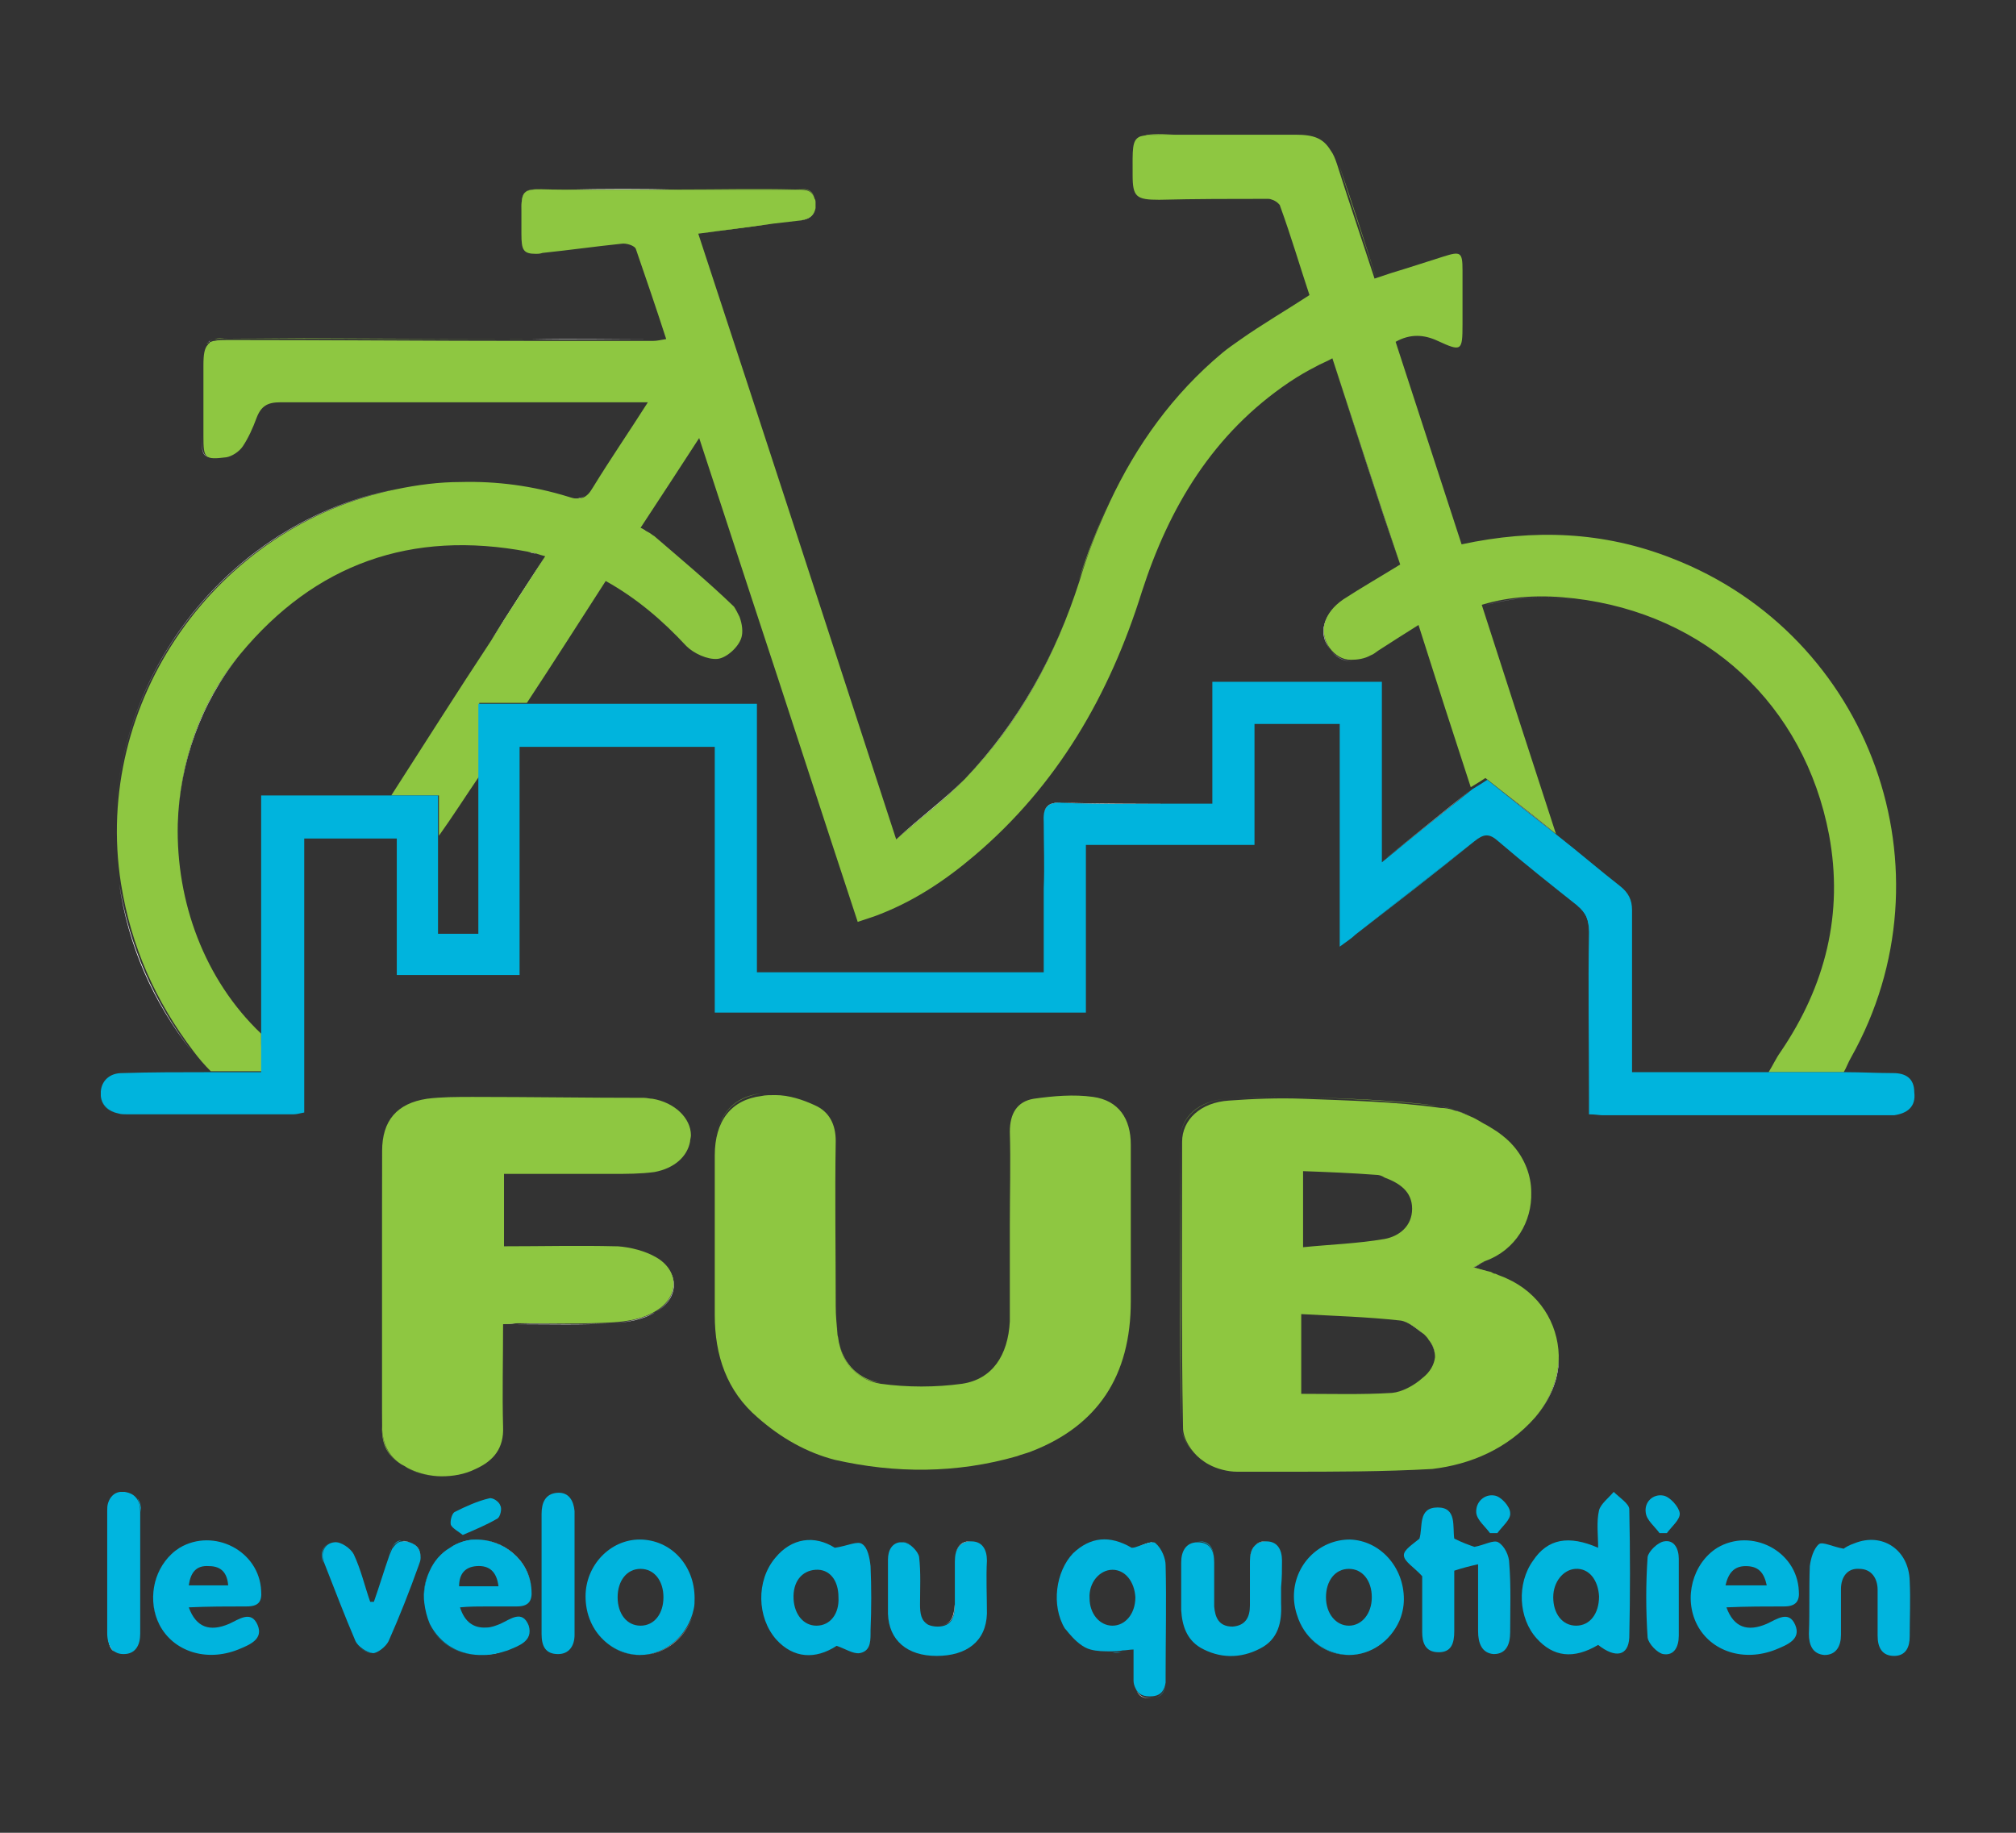<?xml version="1.0" encoding="UTF-8"?> <svg xmlns="http://www.w3.org/2000/svg" xmlns:xlink="http://www.w3.org/1999/xlink" version="1.1" id="Calque_1" x="0px" y="0px" viewBox="0 0 220 200" style="enable-background:new 0 0 220 200;" xml:space="preserve"><rect x="0" y="0" width="220" height="200" fill="#333333" stroke="none"/> <style type="text/css"> .st0{fill:#FDFEFD;} .st1{fill:#8EC741;} .st2{fill:#00B4DD;} .st3{fill:#8EC740;} .st4{fill:#00B5DE;} .st5{fill:#00B4DE;} .st6{fill:#00B5DF;} </style> <g> <path class="st0" d="M162,137.7c-0.4,0.1-0.7,0.4-1.3,0.7h0C161.3,138,161.7,137.8,162,137.7c3.3-1.2,5.1-4.3,5-7.5 C167.1,133.4,165.3,136.5,162,137.7z"></path> <path class="st0" d="M129,170.4c0,1.7,0,3.5,0,5.2C128.9,173.9,129,172.1,129,170.4z"></path> <path class="st0" d="M155.9,146.2c0.5,0.6,0.7,1.2,0.7,1.9C156.6,147.5,156.4,146.8,155.9,146.2z"></path> <path class="st0" d="M11,119.6c0-0.2,0-0.3,0-0.5C11,119.3,11,119.5,11,119.6z"></path> <path class="st0" d="M156.1,160.1c-5.3,0.3-10.7,0.4-16,0.3C145.4,160.4,150.8,160.4,156.1,160.1z"></path> <path class="st0" d="M147.1,180.6C147.1,180.6,147.1,180.6,147.1,180.6c2.4,0,4.5-1.5,5.5-3.7C151.7,179,149.6,180.6,147.1,180.6z"></path> <path class="st0" d="M14,121.6L14,121.6L14,121.6z"></path> <path class="st0" d="M170.1,147.9c0.1,2.3-0.8,4.7-2.6,6.8C169.3,152.6,170.1,150.2,170.1,147.9z"></path> <path class="st0" d="M157,120.7c0.5,0.1,1.1,0.2,1.6,0.3C158.1,120.9,157.6,120.8,157,120.7z"></path> <path class="st0" d="M158.7,121.1c0.5,0.2,1.1,0.4,1.6,0.6C159.7,121.5,159.2,121.3,158.7,121.1z"></path> <path class="st0" d="M160.3,121.8c0.5,0.2,1,0.5,1.5,0.8C161.3,122.3,160.8,122,160.3,121.8z"></path> <path class="st0" d="M161.9,122.6c0.5,0.3,1,0.6,1.5,0.9C162.9,123.2,162.4,122.9,161.9,122.6z"></path> <path class="st0" d="M152.8,144.1c0.9,0.1,1.8,0.9,2.6,1.5C154.7,145,153.7,144.2,152.8,144.1z"></path> <path class="st0" d="M22.7,37.4c0.1-0.1,0.1-0.1,0.2-0.2C22.8,37.2,22.8,37.3,22.7,37.4z"></path> <path class="st0" d="M113.9,96.9c0,2.4,0,4.7,0,7.1C113.9,101.6,113.9,99.2,113.9,96.9z"></path> <path class="st0" d="M69.8,57.6c0.2,0.1,0.4,0.3,0.7,0.4C70.3,57.8,70,57.7,69.8,57.6L69.8,57.6z"></path> <path class="st0" d="M82.6,106.1c10.5,0,20.8,0,31.3,0v0C103.4,106.1,93.1,106.1,82.6,106.1L82.6,106.1z"></path> <path class="st0" d="M145.4,39.2c2.5,7.6,4.9,15.1,7.4,22.5C150.3,54.2,147.9,46.8,145.4,39.2z"></path> <path class="st0" d="M81.9,65.2c3.9,11.8,7.7,23.6,11.6,35.4C89.6,88.8,85.8,77,81.9,65.2z"></path> <path class="st0" d="M42.6,86.8L42.6,86.8c1.6,0,3.2,0,5.2,0v0C45.8,86.8,44.2,86.8,42.6,86.8z"></path> <path class="st0" d="M72.7,36.9c-1.1-3.4-2.1-6.6-3.3-9.8C70.6,30.3,71.6,33.5,72.7,36.9z"></path> <path class="st0" d="M23.4,37.1C23.4,37.1,23.4,37.1,23.4,37.1C23.4,37.1,23.4,37.1,23.4,37.1z"></path> <path class="st0" d="M105.3,85c5.9-6.1,9.9-13.5,12.5-21.6C115.2,71.5,111.2,78.8,105.3,85z"></path> <path class="st0" d="M61.7,20.7c4.2,0,8.3,0,12.5,0C70,20.6,65.9,20.6,61.7,20.7z"></path> <path class="st0" d="M57,24.4c0-0.6,0-1.1,0-1.5C57,23.3,57,23.9,57,24.4z"></path> <path class="st0" d="M45.6,170.7c-1.1,2.8-2.1,5.6-3.3,8.3C43.5,176.3,44.6,173.5,45.6,170.7z"></path> <path class="st0" d="M71.4,127.9c-1.5,0.3-3.1,0.2-4.6,0.2c-3.9,0-7.8,0-11.8,0v0c4,0,7.9,0,11.8,0 C68.3,128.1,69.9,128.2,71.4,127.9c2.2-0.4,3.6-1.7,3.9-3.3C75,126.2,73.6,127.5,71.4,127.9z"></path> <path class="st0" d="M51.6,119.7L51.6,119.7c6.2,0,12.5,0.1,18.7,0.1C64,119.8,57.8,119.7,51.6,119.7z"></path> <path class="st0" d="M54.9,155.7c0.1,2.3-1,3.7-3,4.6c-1.2,0.6-2.5,0.8-3.7,0.8c1.2,0,2.5-0.2,3.7-0.8 C53.9,159.4,55,158,54.9,155.7c-0.1-3.6,0-7.3,0-11.2c0.7,0,1.1-0.1,1.6-0.1c-0.5,0-0.9,0-1.6,0.1C54.9,148.3,54.8,152,54.9,155.7z "></path> <path class="st0" d="M71.6,137.3c2.6,1.5,2.6,4.4-0.1,5.9c-1.3,0.7-3,1.1-4.6,1.2c-3.5,0.2-6.9,0-10.4,0.1c3.5,0,7,0.1,10.4-0.1 c1.6-0.1,3.3-0.4,4.6-1.2C74.1,141.7,74.2,138.8,71.6,137.3c-1.2-0.7-2.8-1.1-4.2-1.2c-0.1,0-0.1,0-0.2,0c0.1,0,0.1,0,0.2,0 C68.8,136.2,70.4,136.6,71.6,137.3z"></path> <path class="st0" d="M54.4,165.8c0.3-0.2,0.5-1.1,0.3-1.4C54.9,164.7,54.7,165.6,54.4,165.8z"></path> <path class="st0" d="M58,173.5c0.1,1.2-0.3,1.8-1.6,1.8l0,0C57.7,175.3,58.1,174.7,58,173.5c-0.2-3.3-3.1-5.5-6-5.5 C54.9,168,57.8,170.3,58,173.5z"></path> <path class="st0" d="M147.5,72.2c-0.9-0.1-1.8-0.5-2.3-1.3C145.7,71.7,146.5,72.1,147.5,72.2z"></path> <path class="st0" d="M15,163.5c-0.3-0.4-0.7-0.6-1.3-0.7C14.3,162.9,14.7,163.1,15,163.5z"></path> <path class="st0" d="M11.8,165c0-0.3,0-0.6,0.1-0.9C11.8,164.4,11.8,164.7,11.8,165c0,4.4,0,8.8,0,13.3c0,0.8,0.2,1.4,0.6,1.9 c-0.5-0.4-0.6-1.1-0.6-1.9C11.8,173.9,11.8,169.4,11.8,165z"></path> <path class="st0" d="M38.5,169.6c-0.3-0.6-1.4-1.4-2.1-1.3C37.1,168.2,38.2,169,38.5,169.6z"></path> <path class="st0" d="M55.3,180c-0.9,0.3-1.8,0.5-2.6,0.5C53.6,180.6,54.5,180.4,55.3,180c1.2-0.5,2.9-1,2.3-2.7 C58.2,179,56.5,179.6,55.3,180z"></path> <path class="st0" d="M44.7,168.3c-0.3-0.1-0.6-0.1-0.8-0.1C44.1,168.1,44.4,168.2,44.7,168.3c0.9,0.3,1.2,1,1.2,1.7 C45.9,169.2,45.6,168.6,44.7,168.3z"></path> <path class="st0" d="M96.8,176c0.1,2.9,2.1,4.6,5.3,4.6C98.9,180.6,96.9,178.9,96.8,176z"></path> <path class="st0" d="M110.2,123.5c0.1,3.3,0,6.7,0,10.1c0,3.1,0,6.2,0,9.3c0-3.1,0-6.2,0-9.3C110.2,130.2,110.3,126.8,110.2,123.5z "></path> <path class="st0" d="M96.8,172.9c0,1,0,2,0,3C96.8,175,96.8,173.9,96.8,172.9z"></path> <path class="st0" d="M138.2,168.2c-1.3,0-1.8,0.9-1.8,2.2c0,1.6,0,3.2,0,4.8c0-1.6,0-3.2,0-4.8C136.4,169.1,137,168.1,138.2,168.2z "></path> <path class="st0" d="M124.4,168.7c0.5-0.2,1-0.4,1.4-0.4C125.4,168.4,124.9,168.6,124.4,168.7z"></path> <path class="st0" d="M124,184.4c0.3,0.7,0.9,1,1.9,0.9l0,0C124.9,185.4,124.3,185.2,124,184.4z"></path> <path class="st0" d="M53,177.5c-1.4,0.1-2.4-0.6-2.9-2.2C50.6,176.9,51.6,177.6,53,177.5z"></path> <path class="st0" d="M116.9,178.5c0.6,0.7,1.4,1.4,2.2,1.6c0.7,0.2,1.5,0.2,2.3,0.2c-0.8,0-1.6,0-2.3-0.2 C118.3,179.9,117.5,179.2,116.9,178.5z"></path> <path class="st0" d="M69.9,180.6L69.9,180.6c2.9,0,5.3-2.2,5.9-5C75.2,178.4,72.7,180.6,69.9,180.6z"></path> <path class="st0" d="M98.1,168.2c-0.8,0.1-1.3,0.8-1.3,1.9C96.8,169,97.3,168.3,98.1,168.2z"></path> <path class="st0" d="M50.1,175.3c1.1,0,2.2,0,3.2,0C52.3,175.3,51.2,175.3,50.1,175.3z"></path> <path class="st0" d="M104.2,175c0,1.3-0.3,2.4-1.9,2.4C103.9,177.4,104.1,176.3,104.2,175z"></path> <path class="st0" d="M106,168.2c-1.3,0-1.8,0.9-1.8,2.2c0,1.6,0,3.1,0,4.7c0-1.6,0-3.1,0-4.7C104.2,169.1,104.7,168.1,106,168.2z"></path> <path class="st0" d="M57.6,60.2c0.3,0.1,0.6,0.1,0.9,0.2c0.3,0.1,0.6,0.2,1,0.3c-2,3.1-4,6.1-5.9,9.2c2-3.1,4-6.1,5.9-9.2 c-0.4-0.1-0.7-0.2-1-0.3C58.2,60.4,57.9,60.3,57.6,60.2C45,57.8,34.4,61.5,26.2,71.4c-4.3,5.3-6.6,11.9-6.8,18.5 c0.2-6.6,2.4-13.2,6.8-18.5C34.4,61.5,45,57.8,57.6,60.2z"></path> <path class="st0" d="M152,29.8c-0.6,0.2-1.2,0.4-1.8,0.6l0,0C150.8,30.2,151.4,30,152,29.8z"></path> <path class="st0" d="M123.9,19.1c0-2.8-0.1-3.8,0.8-4.2C123.7,15.2,123.9,16.3,123.9,19.1c0,2.4,0.4,2.7,2.9,2.7 C124.3,21.8,123.9,21.5,123.9,19.1z"></path> <path class="st0" d="M172,65.4c-3.3-0.4-6.7-0.3-10.1,0.7l0,0C165.2,65.1,168.6,65,172,65.4z"></path> <path class="st0" d="M133.6,38.5c0.6-0.5,1.3-1,1.9-1.4C134.9,37.5,134.2,38,133.6,38.5C128,43,124,48.6,121.1,54.8 C124,48.6,128,43,133.6,38.5z"></path> <path class="st0" d="M126.7,21.7c4-0.1,7.9-0.1,11.9-0.1c0.3,0,0.8,0.2,1.1,0.5c-0.3-0.3-0.8-0.5-1.1-0.5 C134.6,21.6,130.7,21.6,126.7,21.7z"></path> <path class="st0" d="M139.9,22.5c1.2,3.3,2.2,6.7,3.2,9.7l0,0C142.1,29.2,141.1,25.8,139.9,22.5z"></path> <path class="st0" d="M199.7,91.2C197,77,186.3,67.1,172,65.4C186.3,67.1,197,77,199.7,91.2z"></path> <path class="st0" d="M115.9,87.6c-1.7-0.1-2.1,0.6-2,2.2C113.8,88.2,114.2,87.6,115.9,87.6c3.9,0.1,7.8,0.1,11.7,0.1 c1.5,0,2.9,0,4.7,0v0c-1.7,0-3.2,0-4.7,0C123.7,87.7,119.8,87.8,115.9,87.6z"></path> <path class="st0" d="M150.7,94.1c0-6.9,0-13.2,0-19.7c-6.2,0-12.2,0-18.5,0c0,0,0,0,0,0c6.3,0,12.3,0,18.5,0 C150.7,80.9,150.7,87.2,150.7,94.1c3.6-2.9,6.7-5.4,9.9-8c0.5-0.3,1-0.6,1.6-1c-0.6,0.4-1.1,0.7-1.6,1 C157.5,88.7,154.3,91.2,150.7,94.1z"></path> <path class="st0" d="M57.3,76.7C57.3,76.7,57.3,76.7,57.3,76.7c8.4,0,16.7,0,25.2,0c0,0,0,0,0,0C74,76.7,65.7,76.7,57.3,76.7z"></path> <path class="st0" d="M162.3,85.1c2.5,2,5.2,4,7.7,6.1c0,0,0,0,0,0C167.4,89.1,164.8,87.1,162.3,85.1z"></path> <path class="st0" d="M22,47.5c0-2.6,0-5.2,0-7.7c0-1.2,0.1-1.9,0.5-2.3c-0.4,0.4-0.5,1.1-0.5,2.3C22,42.3,22,44.9,22,47.5 c0,2.4,0.1,2.6,2.5,2.3C22.2,50.1,22,49.9,22,47.5z"></path> <path class="st0" d="M64,53.9c-0.4,0.4-0.7,0.5-1.3,0.5C63.2,54.5,63.6,54.3,64,53.9z"></path> <path class="st0" d="M30.5,43.9c6.3,0,12.6,0,19,0C43.1,43.9,36.8,43.9,30.5,43.9L30.5,43.9z"></path> <path class="st0" d="M43,53.4c-19.7,4-33.1,23.3-30,43c1.1,6.9,3.8,12.9,7.9,18.3c-4.2-5.4-6.9-11.4-7.9-18.3 C9.9,76.7,23.3,57.5,43,53.4z"></path> <path class="st0" d="M206.6,117.1c1.4,0,2.3,0.6,2.4,2.1C208.9,117.7,208,117.1,206.6,117.1z"></path> <path class="st0" d="M57,25.4c0,1.8,0.2,2.2,1.6,2.2C57.2,27.7,57,27.2,57,25.4z"></path> <path class="st0" d="M71.2,37c-4.4,0-8.9,0-13.3,0l0,0C62.4,37.1,66.8,37,71.2,37z"></path> <path class="st0" d="M87,24.1c1.1-0.1,1.8-0.4,2-1.4C88.8,23.7,88,24,87,24.1z"></path> <path class="st0" d="M105.3,85c-2.2,2.3-4.9,4.3-7.5,6.6l0,0C100.4,89.2,103,87.3,105.3,85z"></path> <path class="st0" d="M145.1,70.8c-1.3-1.7-0.7-3.8,1.5-5.3c2-1.3,4-2.5,6.2-3.8c-2.1,1.3-4.2,2.5-6.2,3.8 C144.4,67,143.9,69.1,145.1,70.8z"></path> <path class="st0" d="M67.8,26.5L67.8,26.5c0.5-0.1,1.5,0.2,1.6,0.6C69.3,26.7,68.3,26.4,67.8,26.5z"></path> <path class="st0" d="M71.2,58.5c-0.2-0.1-0.4-0.3-0.6-0.4C70.8,58.2,71,58.3,71.2,58.5c2.9,2.5,5.9,5,8.7,7.7 c0.3,0.3,0.5,0.7,0.6,1.1c-0.2-0.4-0.4-0.8-0.6-1.1C77.2,63.5,74.1,61,71.2,58.5z"></path> <path class="st0" d="M74.8,70.5L74.8,70.5L74.8,70.5z"></path> <path class="st1" d="M59.3,27.5c2.9-0.3,5.7-0.7,8.6-1l0,0C65,26.8,62.1,27.2,59.3,27.5z"></path> <path class="st1" d="M150.2,30.4c-1.4-4.3-2.8-8.4-4.1-12.5C147.5,22,148.8,26,150.2,30.4L150.2,30.4z"></path> <path class="st1" d="M128.2,14.7c4.5,0,9,0,13.5,0c2,0,3,0.4,3.8,1.7c-0.8-1.3-1.8-1.7-3.8-1.7C137.2,14.7,132.7,14.7,128.2,14.7 c-1.9,0-2.9,0-3.5,0.2C125.2,14.6,126.3,14.6,128.2,14.7z"></path> <path class="st1" d="M143.1,32.2c-2.6,1.7-5.2,3.2-7.6,4.9C137.9,35.4,140.5,33.9,143.1,32.2C143.1,32.2,143.1,32.2,143.1,32.2z"></path> <path class="st1" d="M49.4,43.9c6.3,0,12.6,0,19,0c0,0,0,0,0,0C62.1,43.9,55.7,43.9,49.4,43.9z"></path> <path class="st1" d="M62.7,54.4c-0.3,0-0.6-0.1-0.9-0.2c-3.9-1.2-7.8-1.7-11.7-1.6c3.9-0.1,7.8,0.4,11.7,1.6 C62.1,54.4,62.4,54.4,62.7,54.4z"></path> <path class="st1" d="M24.6,49.8c0.6-0.1,1.4-0.6,1.8-1.2C25.9,49.2,25.2,49.8,24.6,49.8z"></path> <path class="st1" d="M61.7,20.7c-4.4,0-4.8-0.5-4.8,2.3C57,20.1,57.3,20.7,61.7,20.7z"></path> <path class="st1" d="M57.9,37c-11,0-22-0.1-33.1-0.1C35.9,37,46.9,37,57.9,37L57.9,37z"></path> <path class="st1" d="M88.9,21.6c-0.3-1.1-1.2-1-2.2-1C87.7,20.6,88.6,20.6,88.9,21.6z"></path> <path class="st1" d="M97.7,91.6L97.7,91.6c-7.3-22.4-14.4-44.2-21.6-66.1c2.9-0.4,5.5-0.7,8.2-1.1c-2.6,0.3-5.3,0.7-8.2,1.1 C83.3,47.4,90.4,69.2,97.7,91.6z"></path> <path class="st1" d="M27.8,45.6c0.5-1.3,1.2-1.7,2.6-1.7c0,0,0,0,0,0C29,43.9,28.3,44.3,27.8,45.6z"></path> <path class="st1" d="M23.4,37c0.4-0.1,0.9-0.1,1.5-0.1C24.3,36.9,23.8,37,23.4,37z"></path> <path class="st1" d="M117.7,63.4c0.9-3,2.1-5.8,3.3-8.6C119.8,57.6,118.7,60.4,117.7,63.4z"></path> <path class="st1" d="M22.6,37.5c0,0,0.1-0.1,0.1-0.1C22.6,37.4,22.6,37.4,22.6,37.5z"></path> <path class="st1" d="M152,29.8c1.9-0.6,3.8-1.2,5.7-1.8C155.8,28.6,154,29.2,152,29.8z"></path> <path class="st1" d="M22.9,37.2c0.1-0.1,0.3-0.1,0.4-0.1C23.2,37.1,23.1,37.1,22.9,37.2z"></path> <path class="st1" d="M74.2,20.6c4.2,0,8.3,0,12.5,0C82.5,20.7,78.4,20.6,74.2,20.6z"></path> <path class="st1" d="M28.5,112.8c-6.2-5.9-9.3-14.4-9.1-22.9c0.2-6.6,2.4-13.2,6.8-18.5c8.2-9.9,18.7-13.6,31.4-11.2 c0.3,0.1,0.6,0.1,0.9,0.2c0.3,0.1,0.6,0.2,1,0.3c-2,3.1-4,6.1-5.9,9.2c-3.7,5.6-7.3,11.3-10.9,16.9c1.6,0,3.2,0,5.2,0l0,0 c0,1.6,0,3,0,4.4c1.5-2.1,2.9-4.3,4.4-6.5c0-2.6,0-5.1,0-8c1.9,0,3.5,0,5.2,0c0,0,0,0,0,0l0,0c2.9-4.4,5.7-8.8,8.6-13.3 c3.4,1.9,6.2,4.3,8.8,7.1c0,0,0,0,0,0c0.8,0.8,2.3,1.5,3.4,1.4c1-0.1,2.3-1.3,2.6-2.3c0.2-0.6,0.1-1.5-0.2-2.3 c-0.2-0.4-0.4-0.8-0.6-1.1c-2.8-2.7-5.8-5.2-8.7-7.7c-0.2-0.1-0.4-0.3-0.6-0.4c-0.1,0-0.1-0.1-0.2-0.1c-0.2-0.1-0.4-0.3-0.7-0.4 l0,0c0,0,0,0,0,0c2.1-3.2,4.2-6.4,6.4-9.8c1.9,5.8,3.8,11.6,5.7,17.4c3.9,11.8,7.7,23.6,11.6,35.4c0.6-0.2,1.2-0.4,1.8-0.6 c4.1-1.5,7.6-3.8,10.9-6.6c9.1-7.7,14.8-17.6,18.3-28.8c3-9.3,7.8-17.3,16.1-22.9c0.9-0.6,1.9-1.2,2.9-1.7c0.5-0.3,1.1-0.5,1.8-0.9 c2.5,7.6,4.9,15.1,7.4,22.5c-2.1,1.3-4.2,2.5-6.2,3.8c-2.2,1.5-2.7,3.6-1.5,5.3c0.6,0.8,1.4,1.3,2.3,1.3c0.7,0,1.5-0.1,2.2-0.5 c0.3-0.1,0.5-0.3,0.8-0.5c1.4-0.9,2.8-1.8,4.4-2.8c1.9,6,3.8,11.9,5.7,17.7c0.5-0.3,1-0.6,1.6-1c2.5,2,5.2,4,7.7,6.1 c-2.7-8.3-5.4-16.6-8.1-25l0,0c0,0,0,0,0,0c3.3-1,6.7-1.1,10.1-0.7c14.4,1.7,25.1,11.6,27.8,25.8c1.6,8.6-0.4,16.5-5.3,23.7 c-0.5,0.7-0.8,1.4-1.3,2.2c2.7,0,5.4,0,8.2,0c0.3-0.5,0.5-1.1,0.8-1.6c11.4-20.3,2.2-46.1-19.6-54.5c-7.4-2.9-15-3.2-22.9-1.5 c-2.4-7.4-4.8-14.7-7.2-22.1c1.6-0.9,3.1-0.8,4.6-0.1c2.6,1.2,2.7,1.1,2.7-1.8c0-2,0-3.9,0-5.9c0-2-0.2-2.1-2.1-1.5 c-1.9,0.6-3.7,1.2-5.7,1.8c-0.6,0.2-1.2,0.4-1.8,0.6l0,0h0c-1.4-4.3-2.8-8.4-4.1-12.5c-0.2-0.6-0.4-1.1-0.7-1.5 c-0.8-1.3-1.8-1.7-3.8-1.7c-4.5,0-9,0-13.5,0c-1.9,0-2.9,0-3.5,0.2c-0.9,0.4-0.8,1.4-0.8,4.2c0,2.4,0.4,2.7,2.9,2.7 c4-0.1,7.9-0.1,11.9-0.1c0.3,0,0.8,0.2,1.1,0.5c0.1,0.1,0.2,0.2,0.2,0.3c1.2,3.3,2.2,6.7,3.2,9.7l0,0l0,0c-2.6,1.7-5.2,3.2-7.6,4.9 c-0.7,0.5-1.3,0.9-1.9,1.4C128,43,124,48.6,121.1,54.8c-1.3,2.8-2.4,5.6-3.3,8.6c-2.6,8.1-6.5,15.4-12.5,21.6 c-2.2,2.3-4.9,4.3-7.5,6.6l0,0h0c-7.3-22.4-14.4-44.2-21.6-66.1c2.9-0.4,5.5-0.7,8.2-1.1c0.9-0.1,1.8-0.2,2.6-0.3 c1.1-0.1,1.8-0.4,2-1.4c0-0.1,0-0.3,0-0.5c0-0.2,0-0.4-0.1-0.5c-0.3-1.1-1.2-1-2.2-1c-4.2,0-8.3,0-12.5,0c-4.2,0-8.3,0-12.5,0 c-4.4,0-4.8-0.5-4.8,2.3c0,0.4,0,0.9,0,1.5c0,0.3,0,0.6,0,1c0,1.8,0.2,2.2,1.6,2.2c0.2,0,0.4,0,0.7-0.1c2.9-0.3,5.7-0.7,8.6-1l0,0 h0c0.5-0.1,1.5,0.2,1.6,0.6c1.1,3.2,2.2,6.4,3.3,9.8c-0.6,0.1-1,0.2-1.4,0.2c-4.4,0-8.9,0-13.3,0l0,0c0,0,0,0,0,0 c-11,0-22-0.1-33.1-0.1c-0.6,0-1.1,0-1.5,0.1c0,0,0,0,0,0c-0.2,0-0.3,0.1-0.4,0.1c-0.1,0-0.1,0.1-0.2,0.2c0,0-0.1,0-0.1,0.1 c-0.4,0.4-0.5,1.1-0.5,2.3c0,2.6,0,5.1,0,7.7c0,2.4,0.1,2.6,2.5,2.3c0.6-0.1,1.4-0.6,1.8-1.2c0.6-0.9,1.1-2,1.5-3.1 c0.5-1.3,1.2-1.7,2.6-1.7l0,0l0,0c6.3,0,12.6,0,19,0c6.3,0,12.6,0,19,0c0,0,0,0,0,0c0.6,0,1.2,0,2.1,0c-2.1,3.3-4.1,6.2-6,9.3 c-0.2,0.3-0.3,0.5-0.5,0.7c-0.4,0.4-0.7,0.5-1.3,0.5c-0.3,0-0.6-0.1-0.9-0.2c-3.9-1.2-7.8-1.7-11.7-1.6c-2.4,0-4.7,0.3-7.1,0.8 c-19.7,4-33.1,23.3-30,43c1.1,6.9,3.8,12.9,7.9,18.3c0.6,0.8,1.2,1.5,1.9,2.2c1.8,0,3.7,0,5.7,0C28.5,115.6,28.5,114.2,28.5,112.8z "></path> <path class="st2" d="M14,121.6C14,121.6,14,121.6,14,121.6c-0.4,0-0.7,0-1.1-0.1C13.3,121.6,13.7,121.6,14,121.6z"></path> <path class="st2" d="M172.1,98.8c-2.9-2.3-5.8-4.6-8.6-7C166.3,94.2,169.2,96.5,172.1,98.8z"></path> <path class="st2" d="M172.1,98.8c1,0.8,1.3,1.6,1.3,2.9C173.5,100.4,173.2,99.5,172.1,98.8z"></path> <path class="st2" d="M56.7,81.6L56.7,81.6c7.2,0,14.2,0,21.3,0v0C70.9,81.6,63.9,81.6,56.7,81.6z"></path> <path class="st2" d="M146.2,103.3c0.8-0.6,1.3-0.9,1.7-1.3c4.3-3.4,8.7-6.8,13-10.2c-4.3,3.5-8.6,6.8-13,10.2 C147.5,102.4,147,102.7,146.2,103.3z"></path> <path class="st2" d="M14,121.6c6,0,12,0,18,0c0.3,0,0.7-0.1,1.2-0.2v0c-0.5,0.1-0.8,0.2-1.2,0.2C26,121.6,20,121.6,14,121.6z"></path> <path class="st2" d="M11,119.6c0.1,1,0.9,1.7,1.9,1.9C11.9,121.3,11.1,120.7,11,119.6z"></path> <path class="st2" d="M175,121.6c-0.4,0-0.8,0-1.5-0.1C174.1,121.6,174.5,121.6,175,121.6z"></path> <path class="st2" d="M206.6,117.1c-1.7,0-3.5-0.1-5.2-0.1c-2.7,0-5.4,0-8.2,0c-5,0-9.9,0-15.1,0c0-0.7,0-1.3,0-1.9 c0-5.3,0-10.5,0-15.8c0-1.1-0.4-1.9-1.3-2.6c-2.3-1.8-4.5-3.7-6.8-5.5c-2.6-2-5.2-4.1-7.7-6.1c-0.6,0.4-1.1,0.7-1.6,1 c-3.2,2.6-6.4,5.1-9.9,8c0-6.9,0-13.2,0-19.7c-6.2,0-12.2,0-18.5,0c0,4.4,0,8.7,0,13.3l0,0c-1.7,0-3.2,0-4.7,0 c-3.9,0-7.8,0.1-11.7-0.1c-1.7-0.1-2.1,0.6-2,2.2c0,2.4,0.1,4.7,0,7.1c0,2.4,0,4.7,0,7.1c0,0.6,0,1.3,0,2.1v0 c-10.5,0-20.8,0-31.3,0v0c0-9.6,0-19.3,0-29.3c-8.5,0-16.9,0-25.2,0c-1.7,0-3.3,0-5.2,0c0,2.9,0,5.4,0,8c0,5.7,0,11.3,0,17.1 c-1.4,0-2.8,0-4.4,0c0-3.5,0-7.1,0-10.7c0-1.4,0-2.8,0-4.4c-2,0-3.6,0-5.2,0c-4.6,0-9.2,0-14.1,0c0,8.8,0,17.4,0,26 c0,1.4,0,2.8,0,4.2c-2,0-3.9,0-5.7,0c-3.2,0-6.3,0-9.5,0.1c-1.3,0-2.2,0.8-2.3,2c0,0.2,0,0.3,0,0.5c0.1,1,0.9,1.7,1.9,1.9 c0.3,0.1,0.7,0.1,1.1,0.1h0c6,0,12,0,18,0c0.3,0,0.7-0.1,1.2-0.2c0-10,0-19.9,0-29.9c3.4,0,6.7,0,10.1,0c0,5,0,9.9,0,14.9 c4.5,0,8.8,0,13.4,0c0-8.4,0-16.7,0-24.9v0c7.2,0,14.2,0,21.3,0l0,0c0,9.7,0,19.3,0,29c13.5,0,26.9,0,40.5,0c0-6.1,0-12.1,0-18.3 c6.2,0,12.2,0,18.4,0c0-4.6,0-8.9,0-13.2c3.2,0,6.1,0,9.3,0c0,8.1,0,16,0,24.3c0.8-0.6,1.3-0.9,1.7-1.3c4.3-3.4,8.7-6.8,13-10.2 c1-0.8,1.6-0.9,2.6,0c2.8,2.4,5.7,4.7,8.6,7c1,0.8,1.3,1.6,1.3,2.9c-0.1,6,0,12,0,18c0,0.6,0,1.3,0,1.9c0.7,0,1.1,0.1,1.5,0.1 c10.3,0,20.6,0,30.9,0c0.3,0,0.6,0,0.9,0c1.4-0.2,2.4-0.9,2.2-2.5C208.9,117.7,208,117.1,206.6,117.1z"></path> <path class="st3" d="M162.6,138.8c-0.5-0.1-1.1-0.3-1.9-0.5h0C161.5,138.6,162.1,138.7,162.6,138.8z"></path> <path class="st3" d="M142,119.7c5,0.2,10,0.3,15,1c0,0,0,0,0,0c0,0,0,0,0,0C152.1,120.1,147,119.9,142,119.7 c-2.7-0.1-5.4,0-8.1,0.2C136.7,119.7,139.4,119.6,142,119.7z"></path> <path class="st3" d="M165.1,125.1c1.2,1.5,1.9,3.3,1.9,5C167,128.4,166.4,126.6,165.1,125.1z"></path> <path class="st3" d="M128.8,124.4c0-2.5,2-4.3,5.1-4.5C130.9,120.1,128.8,121.9,128.8,124.4c0,10.4-0.1,20.8,0.1,31.2 C128.8,145.2,128.8,134.8,128.8,124.4z"></path> <path class="st3" d="M128.9,155.6c0,1.2,0.9,2.6,1.9,3.4C129.9,158.3,128.9,156.8,128.9,155.6z"></path> <path class="st3" d="M131.7,159.6c0.9,0.5,2.1,0.8,3.1,0.8c1.8,0,3.6,0,5.3,0c-1.8,0-3.6,0-5.3,0 C133.8,160.4,132.6,160.1,131.7,159.6z"></path> <path class="st3" d="M170.1,147.9c-0.1-3.5-2.1-6.8-5.7-8.4C168,141.1,170,144.4,170.1,147.9z"></path> <path class="st3" d="M160.3,121.7C160.3,121.7,160.3,121.7,160.3,121.7C160.3,121.7,160.3,121.7,160.3,121.7z"></path> <path class="st3" d="M161.8,122.6C161.9,122.6,161.9,122.6,161.8,122.6C161.9,122.6,161.9,122.6,161.8,122.6z"></path> <path class="st3" d="M158.7,121.1C158.7,121.1,158.7,121.1,158.7,121.1C158.7,121.1,158.7,121.1,158.7,121.1z"></path> <path class="st3" d="M167.5,154.7c1.8-2.1,2.6-4.5,2.6-6.8c-0.1-3.5-2.1-6.8-5.7-8.4c-0.4-0.2-0.8-0.3-1.2-0.5 c-0.2,0-0.3-0.1-0.5-0.2c-0.5-0.1-1.1-0.3-1.9-0.5h0h0c0.6-0.3,1-0.6,1.3-0.7c3.3-1.2,5.1-4.3,5-7.5c0-1.8-0.7-3.6-1.9-5 c-0.5-0.6-1.1-1.1-1.8-1.6c-0.5-0.3-0.9-0.6-1.5-0.9c0,0,0,0,0,0c-0.5-0.3-1-0.6-1.5-0.8c0,0,0,0,0,0c-0.5-0.2-1.1-0.5-1.6-0.6 c0,0,0,0,0,0c-0.5-0.2-1.1-0.3-1.6-0.3c0,0,0,0,0,0c-5-0.7-10-0.8-15-1c-2.7-0.1-5.4,0-8.1,0.2c-3.1,0.2-5.1,2.1-5.1,4.5 c0,10.4-0.1,20.8,0.1,31.2c0,1.2,0.9,2.6,1.9,3.4c0.3,0.2,0.5,0.4,0.9,0.6c0.9,0.5,2.1,0.8,3.1,0.8c1.8,0,3.6,0,5.3,0 c5.3,0,10.7,0,16-0.3C160.5,159.8,164.5,158.1,167.5,154.7z M142.2,127.8c2.7,0.1,5.3,0.2,7.9,0.4c0.4,0,0.7,0.1,1,0.3 c1.6,0.6,3,1.5,3,3.4c0,1.9-1.4,3-3,3.3c-2.9,0.5-5.9,0.6-8.9,0.9C142.2,133,142.2,130.5,142.2,127.8z M155.2,150.4 c-0.9,0.8-2.2,1.5-3.3,1.6c-3.3,0.2-6.5,0.1-9.9,0.1c0-2.7,0-5.5,0-8.7c3.6,0.2,7.2,0.3,10.8,0.7c0.9,0.1,1.8,0.9,2.6,1.5 c0.2,0.2,0.4,0.4,0.5,0.6c0.5,0.6,0.7,1.2,0.7,1.9C156.5,148.9,156.1,149.7,155.2,150.4z"></path> <path class="st1" d="M123.4,142c0-5.7,0-11.4,0-17.1C123.4,130.6,123.4,136.3,123.4,142c0,8.1-3.6,13.5-10.9,16.1 C119.8,155.6,123.4,150.1,123.4,142z"></path> <path class="st1" d="M96.1,150.9c-2.4-0.4-4-2-4.5-4.3C92.1,149,93.6,150.6,96.1,150.9z"></path> <path class="st1" d="M91.2,142.3c0,1.1,0.1,2.1,0.2,3.2C91.3,144.5,91.2,143.4,91.2,142.3z"></path> <path class="st1" d="M83.1,119.3c-3.3,0.4-5.1,2.7-5.1,6.5C78,122.1,79.7,119.8,83.1,119.3z"></path> <path class="st1" d="M123.4,142c0-5.7,0-11.4,0-17.1c0-2.8-1.3-4.8-4.1-5.2c-2.1-0.3-4.4-0.1-6.5,0.2c-1.8,0.3-2.6,1.6-2.6,3.6 c0.1,3.3,0,6.7,0,10.1c0,3.1,0,6.2,0,9.3c0,0.4,0,0.8,0,1.3c-0.2,3.7-1.9,6.3-5.2,6.8c-2.9,0.4-6,0.4-8.9,0c-2.4-0.4-4-2-4.5-4.3 c-0.1-0.3-0.1-0.7-0.2-1c-0.1-1.1-0.2-2.1-0.2-3.2c0-6-0.1-12,0-18c0-1.8-0.7-3.2-2.3-3.9c-1.3-0.6-2.8-1.1-4.3-1.1 c-0.5,0-1.1,0-1.5,0.1c-3.3,0.4-5.1,2.7-5.1,6.5c0,5.8,0,11.6,0,17.4c0,4.4,1.3,8.3,4.7,11.2c2.5,2.2,5.3,3.8,8.4,4.6 c6.6,1.5,13.3,1.5,19.9-0.4c0.5-0.2,1-0.3,1.5-0.5C119.8,155.6,123.4,150.1,123.4,142z"></path> <path class="st1" d="M67.2,136.1c-4-0.1-8.1,0-12.2,0C59.1,136.1,63.1,136,67.2,136.1z"></path> <path class="st1" d="M43.8,159.8c-1.5-0.9-2.1-2.3-2.1-4.2c0.1-10,0-20,0-30c0-3.3,1.6-5.3,4.9-5.7c1.7-0.2,3.3-0.2,5-0.2l0,0 c-1.7,0-3.4,0-5,0.2c-3.3,0.4-4.9,2.4-4.9,5.7c0,10,0,20,0,30C41.6,157.6,42.3,158.9,43.8,159.8z"></path> <path class="st1" d="M48.1,161.1c-1.2,0-2.5-0.3-3.7-0.9C45.7,160.8,46.9,161.1,48.1,161.1z"></path> <path class="st1" d="M41.7,125.6c0,10,0,20,0,30c0,1.9,0.7,3.3,2.1,4.2c0.2,0.1,0.4,0.2,0.7,0.4c1.2,0.6,2.5,0.9,3.7,0.9 c1.2,0,2.5-0.2,3.7-0.8c2-0.9,3.1-2.3,3-4.6c-0.1-3.6,0-7.3,0-11.2c0.7,0,1.1-0.1,1.6-0.1c3.5,0,7,0.1,10.4-0.1 c1.6-0.1,3.3-0.4,4.6-1.2c2.6-1.5,2.7-4.4,0.1-5.9c-1.2-0.7-2.8-1.1-4.2-1.2c-0.1,0-0.1,0-0.2,0c-4-0.1-8.1,0-12.2,0 c0-2.7,0-5.3,0-7.9v0c4,0,7.9,0,11.8,0c1.6,0,3.1,0,4.6-0.2c2.2-0.4,3.6-1.7,3.9-3.3c0-0.2,0.1-0.5,0.1-0.7c0-1.9-1.8-3.6-4.2-4 c-0.3,0-0.6-0.1-0.9-0.1c-6.2,0-12.5-0.1-18.7-0.1c-1.7,0-3.4,0-5,0.2C43.3,120.4,41.7,122.3,41.7,125.6z"></path> <path class="st4" d="M176.1,162.8c-0.6,0.7-1.4,1.3-1.6,2c-0.3,1.3-0.1,2.7-0.1,4.1c-3.2-1.4-5.5-1-7.1,1.4 c-1.8,2.5-1.6,6.3,0.4,8.5c1.8,2,4,2.3,6.7,0.7c1.9,1.5,3.3,1.2,3.4-0.8c0.1-4.7,0.1-9.3,0-14C177.8,164.1,176.7,163.4,176.1,162.8 z M172,177.4c-1.5,0-2.5-1.3-2.5-3.1c0-1.7,1.1-3,2.4-3.1c1.5-0.1,2.5,1.2,2.6,3C174.5,176.1,173.5,177.4,172,177.4z"></path> <path class="st5" d="M122.6,180.3c-0.4,0-0.8,0.1-1.2,0.1C121.8,180.3,122.2,180.3,122.6,180.3z"></path> <path class="st5" d="M125.8,185.3L125.8,185.3c1-0.1,1.3-0.8,1.4-1.5C127.1,184.6,126.8,185.2,125.8,185.3z"></path> <path class="st5" d="M127.2,171c0-0.9-0.4-2-1.1-2.6c-0.1-0.1-0.2-0.1-0.4-0.1c0.2,0,0.3,0,0.4,0.1 C126.8,169,127.2,170.1,127.2,171z"></path> <path class="st5" d="M126.1,168.4c-0.1-0.1-0.2-0.1-0.4-0.1c-0.3,0-0.8,0.2-1.4,0.4c-0.3,0.1-0.5,0.2-0.8,0.2 c-2.4-1.4-4.5-1.2-6.4,0.6c-1.9,2-2.4,5.7-0.9,8.2c0.2,0.2,0.4,0.5,0.6,0.7c0.6,0.7,1.4,1.4,2.2,1.6c0.7,0.2,1.5,0.2,2.3,0.2 c0.4,0,0.8,0,1.2-0.1c0.4,0,0.8-0.1,1.2-0.1c0,0.9,0,2.1,0,3.4c0,0.3,0.1,0.6,0.2,0.8c0.3,0.7,0.9,1,1.9,0.9c1-0.1,1.3-0.8,1.4-1.5 c0-0.3,0-0.5,0-0.8c0-4,0.1-8,0-12C127.2,170.1,126.8,169,126.1,168.4z M121.4,177.4c-1.4,0-2.5-1.3-2.5-3 c-0.1-1.7,1.1-3.1,2.5-3.1c1.4,0,2.4,1.3,2.5,3C123.9,176.1,122.8,177.4,121.4,177.4z"></path> <path class="st5" d="M163.5,168.3c-0.5-0.3-1.5,0.3-2.6,0.5c-0.6-0.2-1.4-0.5-2.2-0.9c-0.2-1.3,0.3-3.4-1.8-3.4 c-2.2,0-1.6,2.1-2,3.4c-0.7,0.6-1.7,1.2-1.7,1.8c0,0.7,1.1,1.3,2,2.3c0,1.7,0,3.9,0,6.1c0,1.1,0.3,2.2,1.8,2.2c1.4,0,1.7-1,1.7-2.3 c0-2.2,0-4.4,0-6.6c0.9-0.3,1.7-0.5,2.6-0.7c0,2.5,0,4.9,0,7.3c0,1.3,0.4,2.4,1.7,2.5c1.4,0,1.8-1.1,1.8-2.4c0-2.5,0.1-5-0.1-7.5 C164.7,169.8,164.2,168.7,163.5,168.3z"></path> <path class="st5" d="M93.9,180.3c1.1-0.2,1.2-1.1,1.2-2.1C95.1,179.2,95,180.1,93.9,180.3z"></path> <path class="st5" d="M95,170.9c-0.1-0.9-0.3-2-0.9-2.4c-0.5-0.4-1.6,0.2-3,0.4c-2.2-1.4-4.7-1.1-6.5,1.1c-2.1,2.5-2,6.5,0.1,8.9 c1.9,2.1,4.3,2.2,6.6,0.7c0.9,0.3,1.8,0.9,2.5,0.8c1.1-0.2,1.2-1.1,1.2-2.1c0-0.1,0-0.3,0-0.4C95.1,175.5,95.1,173.2,95,170.9z M89.1,177.4c-1.4,0-2.4-1.2-2.5-2.9c-0.1-1.9,0.9-3.1,2.4-3.2c1.5-0.1,2.5,1.1,2.5,3C91.6,176.1,90.6,177.4,89.1,177.4z"></path> <path class="st5" d="M194.7,175.3c1.3,0,1.7-0.6,1.6-1.7c-0.2-4.4-5.2-6.9-8.9-4.7c-2.7,1.7-3.7,5.5-2.2,8.4 c1.5,2.9,5.1,4.1,8.6,2.7c1.2-0.5,2.8-1.1,2.1-2.7c-0.7-1.6-2-0.6-3.1-0.1c-2.1,0.9-3.6,0.4-4.4-1.8 C190.6,175.3,192.7,175.3,194.7,175.3z M188.3,173c0.3-1.3,0.9-2.1,2.2-2.1c1.4,0,2,0.7,2.3,2.1C191.3,173,189.9,173,188.3,173z"></path> <path class="st5" d="M46.8,177.2c1.1,2.2,3.3,3.5,5.9,3.4C50.2,180.7,47.9,179.4,46.8,177.2z"></path> <path class="st5" d="M49.1,168.9c0.9-0.6,1.9-0.9,2.9-0.9C51,168.1,50,168.4,49.1,168.9c-2,1.2-3,3.6-2.8,6 C46,172.6,47.1,170.2,49.1,168.9z"></path> <path class="st5" d="M53.3,175.3c1,0,2,0,3.1,0l0,0C55.4,175.3,54.4,175.3,53.3,175.3z"></path> <path class="st5" d="M54.4,177.1c-0.5,0.2-1,0.4-1.5,0.4C53.4,177.5,53.9,177.3,54.4,177.1z"></path> <path class="st5" d="M53.3,175.3c1,0,2,0,3.1,0c1.3,0,1.7-0.6,1.6-1.8c-0.2-3.3-3.1-5.5-6-5.5c-1,0-2,0.3-2.9,0.9 c-2,1.2-3,3.6-2.8,6c0.1,0.8,0.3,1.6,0.6,2.3c1.1,2.2,3.3,3.5,5.9,3.4c0.8,0,1.7-0.2,2.6-0.5c1.2-0.5,2.8-1,2.3-2.7 c-0.7-1.8-2-0.7-3.1-0.2c-0.5,0.2-1,0.4-1.5,0.4c-1.4,0.1-2.4-0.6-2.9-2.2C51.2,175.3,52.3,175.3,53.3,175.3z M50.1,173.1 c0-1.3,0.6-2.1,1.9-2.2c1.4-0.1,2.2,0.6,2.4,2.2C52.9,173.1,51.5,173.1,50.1,173.1z"></path> <path class="st5" d="M18.7,169.6c-2,1.9-2.6,5.1-1.3,7.7C16.1,174.8,16.7,171.5,18.7,169.6z"></path> <path class="st5" d="M26.9,175.3c1.3,0,1.7-0.5,1.6-1.7c-0.2-4.4-5.2-6.9-8.9-4.7c-0.3,0.2-0.6,0.4-0.9,0.7c-2,1.9-2.6,5.1-1.3,7.7 c1.5,2.9,5.1,4.1,8.6,2.7c1.2-0.5,2.8-1.1,2.1-2.7c-0.7-1.6-2-0.6-3.1-0.1c-2.1,0.9-3.6,0.4-4.4-1.8 C22.8,175.3,24.8,175.3,26.9,175.3z M20.6,173c0.2-1.4,0.8-2.2,2.2-2.1c1.4,0,2,0.8,2.1,2.1C23.5,173,22.1,173,20.6,173z"></path> <path class="st5" d="M202.4,168.4c-0.6,0.2-1.1,0.5-1.2,0.6c-1.2-0.2-2.3-0.8-2.7-0.5c-0.6,0.5-0.9,1.6-1,2.4 c-0.1,2.5,0,4.9-0.1,7.4c0,1.2,0.4,2.2,1.7,2.3c1.3,0,1.8-1,1.8-2.2c0-1.7,0-3.3,0-5c0-1.3,0.7-2.3,2-2.2c1.3,0,2,1,2,2.3 c0,1.7,0,3.4,0,5c0,1.3,0.5,2.2,1.8,2.2c1.3,0,1.7-1,1.7-2.1c0-2,0.1-4.1,0-6.1C208.3,169.1,205.4,167.2,202.4,168.4z"></path> <path class="st5" d="M147.3,168c-3.4,0-6.1,2.8-6.1,6.2C141.2,170.8,143.9,168,147.3,168z"></path> <path class="st5" d="M141.7,176.7c0.9,2.3,3,3.8,5.5,3.9l0,0C144.7,180.6,142.6,179,141.7,176.7z"></path> <path class="st5" d="M147.3,168c-3.4,0-6.1,2.8-6.1,6.2c0,0.9,0.2,1.7,0.5,2.5c0.9,2.3,3,3.8,5.5,3.9c2.4,0,4.5-1.5,5.5-3.7 c0.3-0.7,0.5-1.5,0.5-2.4C153.2,171,150.6,168.1,147.3,168z M147.2,177.4c-1.4,0-2.5-1.3-2.5-3.1c0-1.8,1-3.1,2.5-3.1 c1.5,0,2.5,1.3,2.5,3.1C149.7,176.1,148.6,177.4,147.2,177.4z"></path> <path class="st5" d="M63.9,174.2c0,3.6,2.6,6.3,5.9,6.4l0,0C66.6,180.6,63.9,177.8,63.9,174.2z"></path> <path class="st5" d="M69.8,168c-3.2,0-5.9,2.8-5.9,6.2c0,3.6,2.6,6.3,5.9,6.4c2.9,0,5.3-2.2,5.9-5c0.1-0.4,0.1-0.8,0.1-1.2 C75.8,170.8,73.2,168,69.8,168z M69.9,177.4c-1.5,0-2.5-1.3-2.5-3.1c0-1.8,1-3.1,2.5-3.1c1.5,0,2.5,1.3,2.5,3.1 C72.4,176.1,71.4,177.4,69.9,177.4z"></path> <path class="st4" d="M98.1,168.2c0.1,0,0.3,0,0.4,0C98.4,168.2,98.2,168.2,98.1,168.2z"></path> <path class="st4" d="M100.2,169.8c0.3,1.7,0.1,3.4,0.1,5.2c0,1,0.1,1.9,0.9,2.2c-0.8-0.4-0.9-1.3-0.9-2.2 C100.3,173.3,100.5,171.5,100.2,169.8c-0.1-0.6-1-1.5-1.7-1.6C99.1,168.3,100.1,169.2,100.2,169.8z"></path> <path class="st4" d="M107.6,176c0.1-1.9,0-3.8,0-5.7C107.6,172.2,107.7,174.1,107.6,176z"></path> <path class="st4" d="M107.7,170.3c0-1.2-0.5-2.1-1.7-2.1c-1.3,0-1.8,0.9-1.8,2.2c0,1.6,0,3.1,0,4.7c0,1.3-0.3,2.4-1.9,2.4 c-0.4,0-0.8-0.1-1-0.2c-0.8-0.4-0.9-1.3-0.9-2.2c0-1.7,0.1-3.5-0.1-5.2c-0.1-0.6-1-1.5-1.7-1.6c-0.1,0-0.2,0-0.4,0 c-0.8,0.1-1.3,0.8-1.3,1.9c0,1,0,1.9,0,2.9c0,1,0,2,0,3c0.1,2.9,2.1,4.6,5.3,4.6c3.3,0,5.4-1.6,5.5-4.6 C107.7,174.1,107.6,172.2,107.7,170.3z"></path> <path class="st4" d="M132.5,170.4c0,1.6,0,3.2,0,4.8C132.5,173.6,132.5,172,132.5,170.4c0-1.2-0.4-2.2-1.8-2.2 C132.1,168.1,132.5,169.1,132.5,170.4z"></path> <path class="st4" d="M139.9,170.3c0-1.2-0.5-2.1-1.7-2.1c-1.3,0-1.8,0.9-1.8,2.2c0,1.6,0,3.2,0,4.8c0,1.3-0.5,2.2-1.9,2.3 c-1.5,0-1.9-1-2-2.2c0-1.6,0-3.2,0-4.8c0-1.2-0.4-2.2-1.8-2.2c-1.3,0-1.8,1-1.8,2.2c0,1.7,0,3.5,0,5.2c0.1,1.7,0.6,3.2,2.1,4.1 c2.1,1.2,4.4,1.2,6.5,0.1c2-1,2.4-2.9,2.3-4.9c0-0.6,0-1.2,0-1.8C139.9,172.2,139.9,171.2,139.9,170.3z"></path> <path class="st5" d="M38.7,179.1c0.3,0.6,1.2,1.2,1.9,1.3C40,180.4,39,179.7,38.7,179.1z"></path> <path class="st5" d="M42.4,169.7c0.1-0.3,0.2-0.5,0.3-0.7C42.6,169.1,42.5,169.4,42.4,169.7z"></path> <path class="st5" d="M43.8,168.1c-0.5,0-0.8,0.4-1.1,0.8C43,168.5,43.4,168.2,43.8,168.1z"></path> <path class="st5" d="M36.4,168.3c-1.1,0.1-1.6,1.2-1.1,2.3C34.9,169.5,35.3,168.4,36.4,168.3z"></path> <path class="st5" d="M44.7,168.3c-0.3-0.1-0.6-0.1-0.8-0.1c-0.5,0-0.8,0.4-1.1,0.8c-0.1,0.2-0.2,0.5-0.3,0.7 c-0.6,1.7-1.1,3.4-1.7,5.1c-0.1,0-0.2,0-0.4,0c-0.6-1.7-1-3.5-1.8-5.2c-0.3-0.6-1.4-1.4-2.1-1.3c-1.1,0.1-1.6,1.2-1.1,2.3 c1.1,2.8,2.2,5.7,3.4,8.5c0.3,0.6,1.2,1.2,1.9,1.3c0.5,0,1.4-0.7,1.7-1.3c1.2-2.7,2.3-5.5,3.3-8.3c0.1-0.3,0.2-0.5,0.2-0.8 C45.9,169.2,45.6,168.6,44.7,168.3z"></path> <path class="st6" d="M15,163.5c0.3,0.4,0.4,0.9,0.4,1.5C15.3,164.4,15.2,163.9,15,163.5z"></path> <path class="st6" d="M15.3,165c0,2.2,0,4.4,0,6.6c0,2.2,0,4.4,0,6.6c0-2.2,0-4.4,0-6.6C15.3,169.4,15.3,167.2,15.3,165z"></path> <path class="st6" d="M13.2,162.9c-0.7,0.1-1.1,0.6-1.3,1.2C12.1,163.5,12.5,163,13.2,162.9z"></path> <path class="st6" d="M15.3,165c0-0.6-0.1-1.1-0.4-1.5c-0.3-0.4-0.7-0.6-1.3-0.7c-0.2,0-0.3,0-0.5,0c-0.7,0.1-1.1,0.6-1.3,1.2 c-0.1,0.3-0.1,0.6-0.1,0.9c0,4.4,0,8.8,0,13.3c0,0.8,0.2,1.4,0.6,1.9c0.3,0.2,0.6,0.4,1.2,0.4c1.3,0,1.8-1,1.8-2.2 c0-2.2,0-4.4,0-6.6C15.3,169.4,15.3,167.2,15.3,165z"></path> <path class="st5" d="M60.8,162.9c-1.3,0.1-1.7,1.1-1.7,2.3c0,2.2,0,4.3,0,6.5c0,2.2,0,4.4,0,6.6c0,1.3,0.4,2.2,1.8,2.2 c1.2,0,1.8-0.9,1.8-2.1c0-4.5,0-9,0-13.5C62.6,163.8,62.1,162.8,60.8,162.9z"></path> <path class="st6" d="M183.2,174.2c0-1.4,0-2.7,0-4.1c0-1.1-0.5-2.1-1.6-1.9c-0.7,0.1-1.7,1.1-1.8,1.7c-0.2,2.9-0.2,5.8,0,8.8 c0.1,0.7,1.1,1.7,1.7,1.8c1.2,0.2,1.7-0.8,1.7-2C183.2,177,183.2,175.6,183.2,174.2C183.2,174.2,183.2,174.2,183.2,174.2z"></path> <path class="st4" d="M49.3,166.4c0.2,0.4,0.8,0.7,1.3,1.1C50.1,167.1,49.5,166.8,49.3,166.4z"></path> <path class="st4" d="M53.4,163.5c-1.3,0.3-2.6,0.9-3.8,1.5c-0.3,0.2-0.5,1-0.4,1.4c0.2,0.4,0.8,0.7,1.3,1.1 c1.4-0.6,2.6-1.1,3.8-1.8c0.3-0.2,0.5-1.1,0.3-1.4C54.5,163.9,53.8,163.4,53.4,163.5z"></path> <path class="st4" d="M163.1,163.2c-1.1-0.2-2.1,0.7-2,1.9c0.1,0.8,1,1.5,1.5,2.2c0.3,0,0.6,0,0.8,0c0.5-0.7,1.5-1.5,1.4-2.2 C164.8,164.4,163.8,163.3,163.1,163.2z"></path> <path class="st4" d="M181.5,163.2c-1.1-0.2-2.1,0.7-1.9,1.9c0.1,0.8,1,1.5,1.5,2.2c0.3,0,0.6,0,0.8,0c0.5-0.7,1.5-1.5,1.4-2.2 C183.2,164.4,182.2,163.3,181.5,163.2z"></path> </g> </svg> 